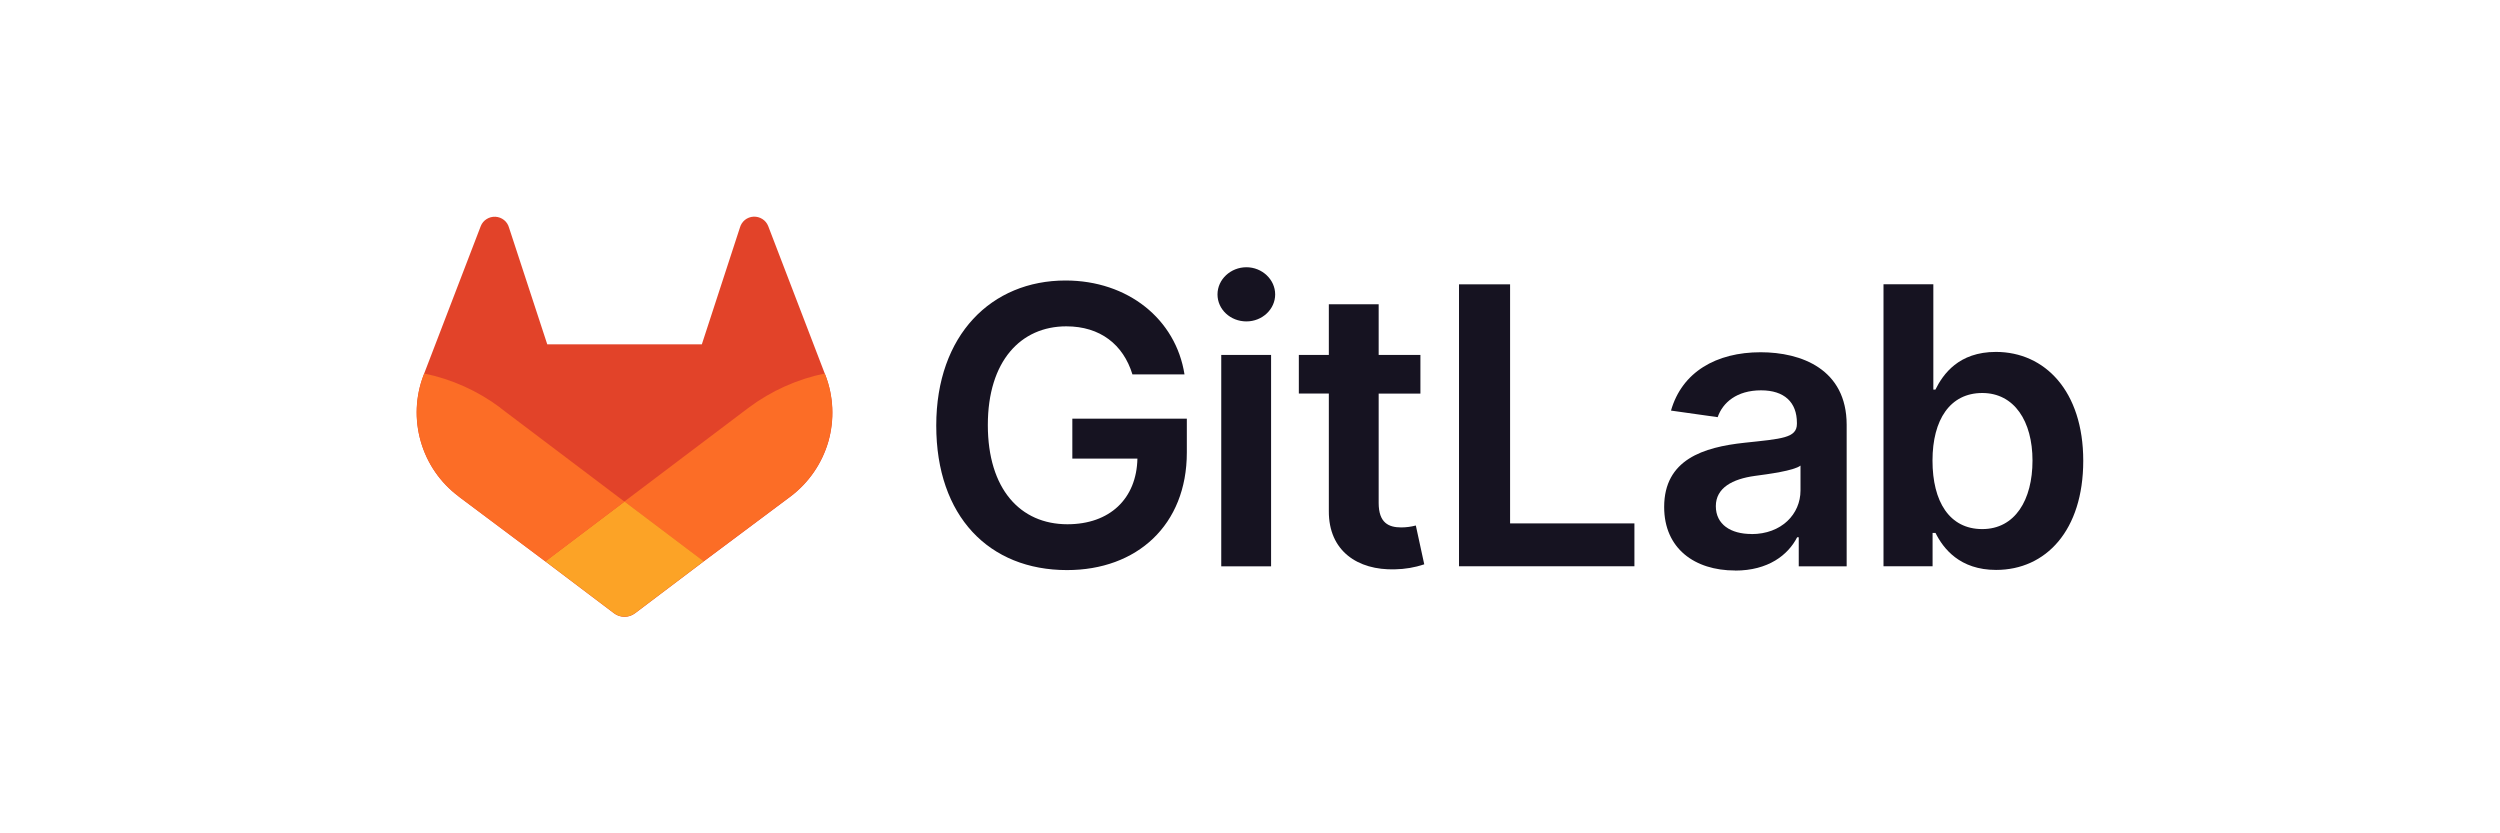 <?xml version="1.0" encoding="UTF-8"?><svg id="Layer_1" xmlns="http://www.w3.org/2000/svg" viewBox="0 0 300 100"><defs><style>.cls-1{fill:#fca326;}.cls-2{fill:#fc6d26;}.cls-3{fill:#e24329;}.cls-4{fill:#161321;}</style></defs><path class="cls-4" d="M135.89,44.93h6.25c-1.04-6.64-6.8-11.27-14.28-11.27-8.86,0-15.51,6.51-15.51,17.41s6.35,17.34,15.69,17.34c8.38,0,14.38-5.39,14.38-14.11v-4.06h-13.74v4.79h7.81c-.1,4.82-3.32,7.88-8.4,7.88-5.67,0-9.55-4.24-9.55-11.91s3.95-11.84,9.42-11.84c4.06,0,6.83,2.18,7.93,5.76Z"/><path class="cls-4" d="M146.55,67.96h5.98v-25.37h-5.98v25.37Zm3.02-29.39c1.9,0,3.45-1.46,3.45-3.24s-1.56-3.26-3.45-3.26-3.47,1.46-3.47,3.26,1.55,3.24,3.47,3.24Z"/><path class="cls-4" d="M170.45,42.59h-5.01v-6.08h-5.98v6.08h-3.6v4.63h3.6v14.11c-.03,4.77,3.44,7.12,7.93,6.99,1.2-.02,2.39-.22,3.52-.6l-1.01-4.66c-.57,.15-1.16,.23-1.75,.23-1.5,0-2.71-.53-2.71-2.94v-13.12h5.01v-4.63Z"/><path class="cls-4" d="M175.08,67.95h21.05v-5.14h-14.92v-28.69h-6.13v33.83Z"/><path class="cls-4" d="M208.21,68.47c3.98,0,6.36-1.87,7.45-4h.19v3.49h5.75v-16.98c0-6.7-5.47-8.71-10.32-8.71-5.34,0-9.44,2.38-10.76,7l5.6,.79c.6-1.74,2.28-3.22,5.21-3.22,2.78,0,4.3,1.42,4.3,3.91v.1c0,1.72-1.8,1.8-6.28,2.28-4.93,.53-9.65,2-9.65,7.71,0,4.98,3.66,7.62,8.51,7.62Zm1.97-4.39c-2.49,0-4.28-1.14-4.28-3.34s2-3.26,4.67-3.63c1.57-.21,4.71-.62,5.49-1.24v2.99c0,2.83-2.27,5.23-5.88,5.23Z"/><path class="cls-4" d="M226.03,67.95h5.88v-4h.35c.93,1.87,2.91,4.44,7.27,4.44,5.98,0,10.46-4.74,10.46-13.1s-4.61-13.06-10.48-13.06c-4.48,0-6.35,2.69-7.26,4.52h-.25v-12.64h-5.98v33.83Zm5.87-12.68c0-4.92,2.12-8.11,5.97-8.11s6.03,3.39,6.03,8.11-2.09,8.22-6.03,8.22-5.97-3.3-5.97-8.22Z"/><path class="cls-3" d="M99.04,45l-.07-.18-6.79-17.7c-.14-.35-.38-.64-.7-.84-.32-.2-.69-.3-1.06-.28-.38,.02-.74,.16-1.03,.39-.29,.24-.5,.56-.6,.92l-4.57,14.01h-18.55l-4.59-14.01c-.1-.36-.31-.68-.6-.91-.29-.23-.65-.37-1.03-.39-.37-.02-.75,.08-1.06,.28-.32,.2-.56,.49-.7,.84l-6.79,17.69-.07,.18c-.98,2.55-1.1,5.35-.34,7.98,.75,2.63,2.34,4.94,4.53,6.58l.02,.02,.06,.05,10.34,7.74,5.12,3.87,3.11,2.35c.36,.28,.81,.43,1.27,.43s.9-.15,1.27-.43l3.11-2.35,5.12-3.87,10.4-7.77,.03-.02c2.18-1.65,3.77-3.96,4.53-6.58,.75-2.63,.63-5.43-.35-7.98Z"/><path class="cls-2" d="M99.04,45l-.07-.18c-3.31,.68-6.42,2.08-9.13,4.1l-14.91,11.26,9.5,7.17,10.4-7.77,.03-.02c2.18-1.65,3.77-3.96,4.53-6.58,.75-2.63,.63-5.43-.35-7.98Z"/><path class="cls-1" d="M65.44,67.35l5.12,3.87,3.11,2.35c.36,.28,.81,.43,1.27,.43s.9-.15,1.27-.43l3.11-2.35,5.12-3.87-9.5-7.17-9.49,7.17Z"/><path class="cls-2" d="M60.03,48.92c-2.7-2.02-5.82-3.42-9.12-4.1l-.07,.18c-.98,2.55-1.1,5.35-.34,7.98,.75,2.63,2.34,4.94,4.53,6.58l.02,.02,.06,.05,10.34,7.74,9.49-7.17-14.91-11.26Z"/></svg>